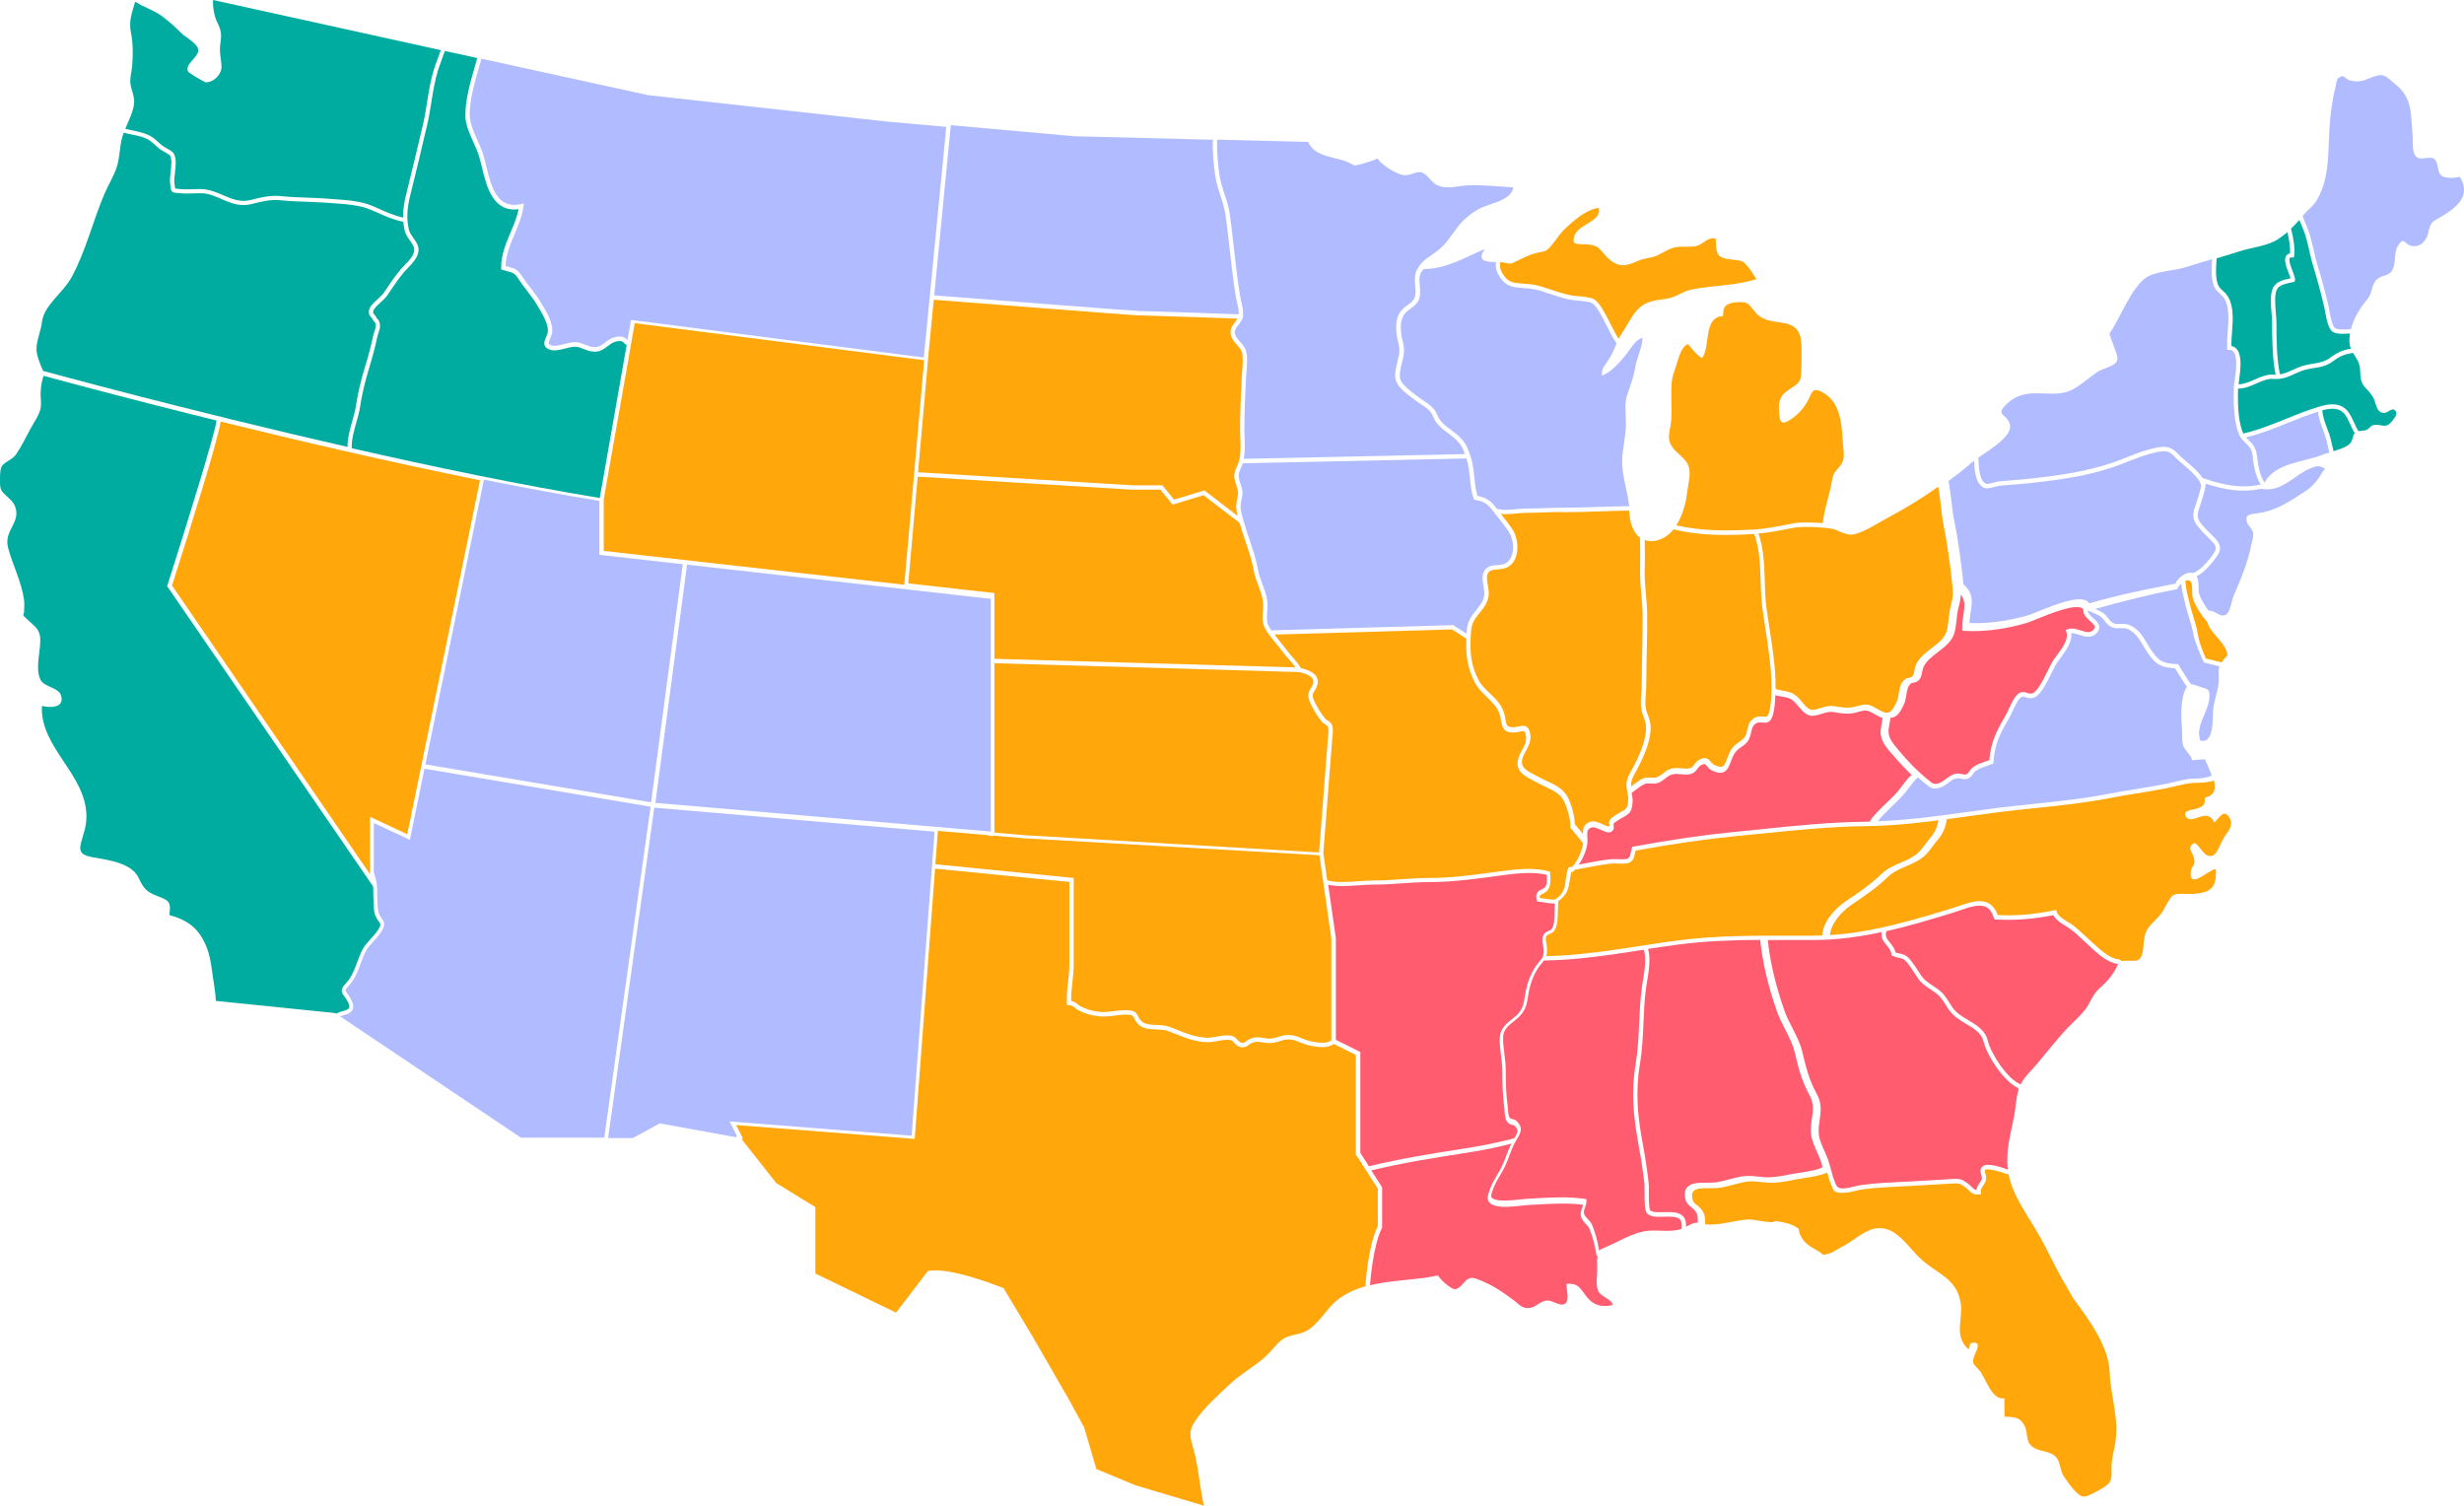 <?xml version="1.0" encoding="UTF-8"?><svg id="Tryb_izolacji6548d24a5a5c8" xmlns="http://www.w3.org/2000/svg" viewBox="0 0 562.08 343.47"><defs><style>.cls-1{fill:#b0bcff;}.cls-1,.cls-2,.cls-3,.cls-4{stroke-width:0px;}.cls-2{fill:#ff5c70;}.cls-3{fill:#ffa70b;}.cls-4{fill:#00aca0;}</style></defs><path class="cls-4" d="m79.28,102.01c-.05-1.9.51-3.93,1.06-5.88.35-1.26.69-2.44.86-3.58.44-2.88,1.09-5.68,2.05-8.81.79-2.55,1.41-4.9,1.88-7.16.05-.26.16-.57.26-.89.16-.47.33-1.01.33-1.34,0-.6-.11-.7-.28-.88-.13-.14-.3-.33-.46-.67-.08-.16-.18-.28-.31-.41-.29-.32-.66-.71-.49-1.64.15-.84,1.13-1.74,2.07-2.61.52-.48,1.05-.97,1.29-1.33l.5-.74c1.1-1.63,2.14-3.19,3.43-4.69.25-.29.54-.6.86-.92,1.1-1.14,2.34-2.42,2.15-3.75-.09-.61-.52-1.21-.96-1.83-.48-.67-.98-1.37-1.18-2.21-.16-.67-.27-1.36-.33-2.05-2.21-.49-3.96-1.25-5.94-2.12-.52-.23-1.05-.46-1.6-.7-2.42-1.03-5.8-1.26-8.78-1.46-.54-.04-1.06-.07-1.55-.11-1.46-.11-2.92-.16-4.35-.21-1.84-.06-3.76-.12-5.65-.33-2.32-.25-4.3.24-6.58.82l-.21.05c-2.61.66-4.74-.26-6.81-1.15-1.59-.68-3.11-1.37-4.83-1.33-.49,0-.99.02-1.5.03-1.06.03-2.14.07-3.19-.04-.24-.02-.43-.04-.6-.05-1.11-.09-1.36-.21-1.49-1.28-.02-.18-.05-.4-.1-.69-.14-.82-.02-1.82.1-2.88.17-1.43.34-2.9-.17-3.73-.12-.17-.89-.6-1.3-.83-.4-.22-.74-.42-.96-.58-.34-.26-.69-.58-1.05-.9-.48-.44-.98-.89-1.45-1.18-1.12-.68-2.43-.96-3.84-1.25-.65-.13-1.3-.27-1.93-.45-.13.37-.26.73-.36,1.1-.59,2.14-.53,4.41-1.16,6.53-.65,2.16-1.97,4.23-2.87,6.32-2.71,6.35-4.16,12.82-7.48,18.99-1.94,3.63-6.35,6.39-6.8,10.34-.22,1.97-1.27,4.22-1.23,6.15.03,1.53.85,3.42,1.51,4.94l.37.09c.49.13,32.12,8.81,69.06,17.24l-.02.02Z"/><path class="cls-4" d="m34.52,31.15c.56.34,1.09.82,1.6,1.29.34.3.66.6.98.84.17.12.51.32.85.51.89.5,1.45.83,1.65,1.18.69,1.12.5,2.77.31,4.37-.12.99-.22,1.91-.11,2.59.05.3.08.54.11.73.02.13.03.27.05.35.11.02.32.04.53.06.17,0,.38.03.62.06.99.1,2.03.06,3.06.03.52-.02,1.02,0,1.54-.03,1.93,0,3.61.72,5.21,1.41,2,.86,3.89,1.66,6.17,1.1l.21-.05c2.28-.57,4.43-1.11,6.93-.84,1.85.2,3.75.26,5.58.33,1.44.05,2.91.1,4.39.21.49.04,1.01.07,1.55.11,3.06.21,6.53.44,9.11,1.54.57.24,1.1.48,1.61.71,1.85.82,3.49,1.53,5.49,1.99-.03-1.57.18-3.24.64-5.08,1.38-5.54,2.68-10.99,3.9-16.21.39-1.68.67-3.43.94-5.12.4-2.5.81-5.09,1.59-7.55.21-.67.49-1.41.78-2.19.25-.67.51-1.37.75-2.05L48.62,0c-.15,1.5.3,3.84.9,5.03.96,1.89,1.07,2.75.75,4.88-.31,2.03.2,3.37.26,5.3.05,1.67-1.66,3.56-3.61,3.57-.24,0-3.9-2.13-4.05-2.49-.73-1.74,2.49-3.23,2.35-4.89-.13-1.54-2.81-2.8-3.83-3.82-1.4-1.4-2.76-2.62-4.34-3.82-1.93-1.47-4.26-2.08-6.22-3.38-.72,2.63-1.51,4.32-.96,7.04.48,2.41.51,5.04.27,7.74-.13,1.52-.58,2.61-.37,4.04.22,1.54,1,2.82.8,4.52-.22,1.88-1.21,3.77-1.99,5.65.57.16,1.17.28,1.77.41,1.42.3,2.89.6,4.15,1.37h0Z"/><path class="cls-4" d="m99.96,15.92c-.76,2.38-1.17,4.93-1.56,7.41-.27,1.71-.56,3.48-.96,5.19-1.22,5.22-2.52,10.68-3.9,16.22-.73,2.93-.81,5.38-.25,7.7.16.66.58,1.25,1.02,1.86.5.7,1.01,1.42,1.14,2.26.27,1.81-1.23,3.35-2.42,4.59-.3.31-.58.6-.82.88-1.25,1.47-2.27,2.99-3.36,4.61l-.5.75c-.3.45-.85.96-1.44,1.5-.71.66-1.67,1.55-1.77,2.06-.08.45,0,.54.24.79.15.16.34.36.48.67.09.2.18.3.29.42.3.33.52.63.54,1.53,0,.5-.19,1.1-.38,1.66-.09.29-.19.56-.23.78-.49,2.29-1.11,4.66-1.9,7.25-.95,3.08-1.59,5.84-2.02,8.67-.18,1.2-.54,2.46-.89,3.7-.56,1.98-1.13,4.03-1.02,5.84,18.67,4.25,38.63,8.4,56.57,11.34l6.13-34.87c-.18-.14-.35-.29-.49-.41-.55-.49-.75-.68-1.92-.41-.76.17-1.3.59-1.87,1.03-.55.42-1.12.86-1.89,1.11-.39.13-.77.18-1.14.18-.91,0-1.72-.32-2.46-.61-.53-.21-1.04-.41-1.55-.49-.77-.13-1.74.12-2.69.37-1.26.32-2.56.66-3.66.21-.53-.22-.87-.51-1.02-.9-.25-.62.03-1.28.31-1.9.2-.46.41-.93.42-1.39.06-1.75-1.29-3.98-2.26-5.59l-.19-.32c-.69-1.16-1.54-2.26-2.35-3.33-.67-.88-1.37-1.78-1.97-2.73-.81-1.24-1.27-1.36-2.35-1.63-.35-.09-.74-.19-1.2-.34l-.34-.11v-.35c-.07-2.85,1.06-5.52,2.14-8.1.76-1.81,1.49-3.53,1.83-5.3-5.85.78-7.3-5.15-8.36-9.54-.23-.93-.44-1.8-.68-2.58-.31-1.03-.79-2.07-1.29-3.19-.88-1.95-1.78-3.98-1.81-5.94-.04-3.67,1.07-7.51,2.13-11.21.2-.69.39-1.36.57-2.02l-7.38-1.61c-.25.75-.53,1.49-.79,2.19-.29.77-.56,1.5-.77,2.14h.04Z"/><path class="cls-4" d="m79.66,229.93c.14-.3,0-.85-.42-1.61-.23-.42-.46-.73-.67-1.01-.68-.91-1.01-1.55.19-2.83,1.3-1.39,1.81-2.6,2.52-4.44.1-.27.21-.55.31-.83.51-1.38,1.03-2.8,2.03-3.97.26-.31.54-.61.82-.91.72-.79,1.47-1.61,2-2.52.51-.85.37-1.05-.08-1.68-.19-.28-.43-.62-.65-1.08-.4-.85-.42-1.82-.45-2.77,0-.36-.02-.72-.05-1.05-.05-.54-.05-1.08-.05-1.59s0-.97-.05-1.43l-46.98-68.49.07-.23c4.43-13.86,10.89-34.74,11.2-37.56-22.8-5.63-39.11-10.11-39.45-10.2h-.02c-.64,2.06-.77,3.78-.59,5.89.2,2.31-1.07,3.81-2.13,5.73-1.14,2.04-2.17,4.24-3.45,6.16-1,1.51-2.64,1.7-3.4,2.91-.43.7-.5,4.34-.17,5.15.55,1.36,2.52,2.18,3.19,3.81,1.58,3.81-2.57,5.54-1.55,9.51,1.02,3.92,3.05,7.71,3.66,11.93.12.84,0,1.69.02,2.38,0,1.56-.76.66.63,2.03,1.2,1.19,2.7,2.01,2.98,3.86.42,2.79-1.29,7.3.15,10.03.89,1.68,4.18,1.69,4.68,3.6.79,2.92-2.75,2.71-4.39,2.32-.47,9.55,10.17,15.6,10.16,25.23,0,2.4-.74,3.99-1.28,6.15-.53,2.15.52,2.74,2.76,3.14,3.61.64,8.79,1.3,10.4,4.66,1.15,2.41,1.71,3.22,4.46,4.25,2.69,1.01,2.94,1.37,2.58,4.26,4.3,1.21,6.74,3.04,8.45,7.24.72,1.74,1.03,3.67,1.28,5.53.23,1.65.85,5.22.86,6.82l27.28,2.78.2.14c.4-.23.85-.43,1.41-.56.89-.21,1.37-.45,1.5-.75l.03-.02Z"/><path class="cls-1" d="m96.83,175.35l-3.33,16.23-8.23-3.84v11.27c.3.87.55,1.75.68,2.61.09.65.09,1.29.08,1.9,0,.52,0,1.01.04,1.5.04.36.05.74.06,1.12.02.85.05,1.72.36,2.38.18.38.38.68.56.94.49.71.95,1.37.12,2.77-.59,1-1.38,1.85-2.13,2.69-.27.3-.54.6-.8.9-.89,1.03-1.38,2.36-1.85,3.67-.1.28-.21.57-.31.84-.73,1.89-1.32,3.25-2.73,4.76-.72.77-.66.85-.12,1.56.22.29.49.65.75,1.14.6,1.11.74,1.87.45,2.51-.35.78-1.3,1.1-2.18,1.31-.25.06-.47.14-.68.23l41.26,27.68h19.02v-.07l10.56-75.42-51.55-8.66v-.02Z"/><path class="cls-1" d="m107.18,26.42c.02,1.76.89,3.68,1.72,5.54.49,1.09,1,2.22,1.33,3.31.25.81.46,1.69.69,2.63,1.13,4.62,2.4,9.85,7.89,8.67l.7-.15-.1.71c-.29,2.14-1.17,4.22-2.01,6.23-1,2.37-2.02,4.82-2.07,7.34.29.09.55.15.79.21,1.16.3,1.91.49,2.94,2.05.59.91,1.28,1.8,1.93,2.67.84,1.09,1.69,2.22,2.41,3.42l.19.32c1.05,1.72,2.47,4.1,2.4,6.14-.02.64-.28,1.23-.5,1.74-.19.44-.39.9-.3,1.14.06.16.29.28.48.35.79.33,1.87.04,3.03-.25,1.05-.27,2.13-.55,3.11-.38.61.1,1.19.33,1.74.55.98.38,1.9.75,2.93.41.61-.2,1.09-.56,1.58-.95.64-.49,1.29-.99,2.25-1.21,1.59-.36,2.11,0,2.81.64,0,0,0,0,.02.02l.81-4.58,66.79,8.56.06-.66,5.06-51.95-13.65-1.22-54.42-6.02-37.97-8.31c-.19.69-.39,1.38-.59,2.08-1.05,3.64-2.13,7.41-2.09,10.93h.02Z"/><polygon class="cls-1" points="168.1 259.11 166.42 255.82 207.96 259.07 213.19 189.72 149.25 184.24 138.72 259.61 144.36 259.61 150.5 256.26 167.96 259.43 168.01 259.11 168.1 259.11"/><polygon class="cls-3" points="210.82 82.18 144.79 73.72 137.72 113.89 137.72 125.67 206.29 133.39 210.82 82.18"/><polygon class="cls-1" points="226.02 136.61 156.73 128.81 149.5 183.15 226.02 189.69 226.02 136.61"/><path class="cls-1" d="m136.73,126.56v-12.3c-8.45-1.39-17.34-3.04-26.34-4.84l-13.35,64.95,51.48,8.65,7.23-54.31s-19.02-2.14-19.02-2.14Z"/><path class="cls-3" d="m50.33,96.16c-.61,4.13-6.21,22.13-11.09,37.41l45.17,65.86v-13.1l8.49,3.97,16.59-80.74c-20.62-4.16-41.73-9.09-59.16-13.39h0Z"/><path class="cls-1" d="m259.69,70.94c1.26,0,19.61.65,22.89.76.04-.84-.18-1.85-.4-2.77-.11-.46-.21-.9-.27-1.29-.59-3.57-1-7.23-1.4-10.77-.29-2.59-.6-5.26-.96-7.88-.22-1.55-.71-3.02-1.17-4.45-.44-1.33-.89-2.71-1.12-4.13-.27-1.65-.72-5.4-.59-8.53l-31.6-.8-28.17-2.52-3.79,38.82c15.95,1.25,45.54,3.55,46.58,3.55h0Z"/><path class="cls-3" d="m342.6,62.11c.88,1.59,1.72,2.23,3.22,2.43.64.09,1.25.13,1.86.18,1.33.11,2.59.2,4.01.66.5.16.98.33,1.47.49,1.64.55,3.19,1.06,4.86,1.44.5.11,1.22.18,1.99.25,1.38.13,2.81.26,3.62.71.94.52,1.84,2.05,2.61,3.44l.07.12c.42.76.79,1.5,1.15,2.23.56,1.11,1.11,2.19,1.78,3.22.23-.46.48-.9.77-1.31,2.02-2.97,2.99-6.12,6.56-7.18,1.73-.52,3.59-.43,5.31-1.11,1.48-.6,2.44-1.32,4.02-1.64,4.87-.99,10.02-.81,14.81-2.39-.74-.9-1.3-2.02-2.06-2.91-1.08-1.28-1.45-1.32-3.22-1.49-3.97-.39-3.86-1.07-4.06-4.82-1.95-.39-2.62,1.13-4.2,1.63-1.27.4-2.94.11-4.29.24-2,.21-3.08,1.15-4.81,1.96-1.39.65-3,.59-4.45,1.26-3.11,1.46-4.88,1.46-7.42-1.27-1.22-1.32-1.39-2.01-3.17-2.38-1.42-.29-2.62.07-3.99-.46-.85-4.35,6.55-4.29,5.65-7.99-2.81.35-5.76,2.92-7.76,4.84-1.25,1.21-2.16,2.76-3.23,3.97-1.12,1.27-1.33,1.03-3.22,1.48-1.7.41-3.05,1.15-4.62,1.91-1.68.82-1.18.5-2.95.25-.21-.03-.46-.05-.72-.06-.07.77-.04,1.49.41,2.3v.02Z"/><path class="cls-1" d="m278.24,40.25c.22,1.35.64,2.63,1.08,3.98.48,1.47.98,2.98,1.21,4.63.37,2.63.68,5.31.96,7.91.4,3.53.81,7.18,1.39,10.72.06.38.16.8.26,1.23.27,1.17.58,2.5.38,3.59-.12.67-.55,1.19-.95,1.7-.56.7-1.03,1.29-.85,2.18.13.62.64,1.18,1.16,1.78.56.63,1.12,1.26,1.35,2.06.38,1.29.22,3.24.1,4.81-.03.43-.07.83-.08,1.18-.2,3.81-.39,7.88-.39,12.02,0,.61.03,1.24.05,1.89.06,1.59.11,3.22-.18,4.73l50.44-1.08c-.47-1.29-.76-2.01-1.84-3.1-.59-.6-1.29-1.12-1.98-1.64-.96-.73-1.96-1.47-2.69-2.44-.31-.4-.51-.87-.71-1.3-.2-.46-.4-.89-.68-1.21-.54-.64-1.29-1.13-2.1-1.67-.39-.26-.78-.51-1.13-.78l-.52-.38c-1.54-1.13-3.66-2.69-4.12-4.36-.35-1.24.06-2.92.42-4.41.15-.6.28-1.16.35-1.62.15-1.05-.03-1.84-.25-2.74-.13-.55-.27-1.11-.34-1.79-.18-1.7-.2-3.66,1.02-5.22.46-.59,1.01-.98,1.54-1.37.68-.49,1.26-.92,1.54-1.62.31-.79.23-1.74.15-2.75-.07-.87-.15-1.76.03-2.61.12-.56.32-.95.55-1.28h0c.83-1.85,2.85-2.82,4.43-4.02,2.11-1.61,3.07-3.39,4.65-5.46,1.57-2.06,4.03-3.98,6.42-4.82,1.98-.7,6.07-1.73,6.27-4.26-3.32-.19-6.84-.56-10.14-.46-2.54.08-5.31,1.15-7.61-.26-1.1-.68-2-2.52-3.41-2.74-1.03-.16-2.56.89-3.86.68-1.75-.29-5.05-2.36-5.92-3.8-1.13.52-2.51.96-3.72,1.29-1.93.52-1.43.28-3-.43-2.93-1.31-7.64-1.13-9.1-4.63l-20.77-.52c-.11,2.76.22,6.18.58,8.36h0Z"/><path class="cls-3" d="m409.49,120.33l-1.06.21c-2.46.48-4.8.93-7.3,1.17,1.2,3.31,1.33,7.11,1.44,10.81.06,2.12.12,4.13.38,6.04.21,1.62.47,3.26.72,4.91.69,4.46,1.4,9.07,1.37,13.57v.14c.45.14.93.24,1.44.33.8.13,1.62.27,2.4.64.86.41,1.54,1.21,2.2,2,.66.78,1.28,1.51,1.96,1.72.56.18,1.37-.08,2.24-.34.95-.3,1.94-.6,2.92-.47.37.05.72.1,1.03.15,1.63.25,2.62.4,4.4-.12,2.29-.67,2.89-.33,4.37.49.3.17.64.36,1.04.57.77.4,1.35.52,1.8.37.65-.22,1.16-1.07,1.75-2.28.32-.68.44-1.41.55-2.12.18-1.13.37-2.3,1.37-3.14.32-.27.68-.33.99-.38.36-.06.57-.11.76-.32.25-.28.37-.89.47-1.42.09-.43.17-.84.32-1.18.72-1.64,2.19-2.77,3.62-3.86,1.51-1.15,2.94-2.25,3.39-3.85.25-.87.35-1.81.46-2.81.11-.98.22-2,.48-2.96.48-1.79.57-2.65.42-4.13-.59-5.74-1.3-10.6-2.18-14.87-.11-.52-.22-1.52-.37-2.8-.14-1.2-.4-3.43-.74-5.37-3.65,2.62-7.48,4.92-11.57,7.11-2.05,1.09-5.98,3.73-8.26,3.82-1.03.04-2.4-.57-3.73-1.18-1.87-.53-7.41-.75-9.09-.42v-.03Z"/><path class="cls-1" d="m323.88,62.81c-.15.71-.08,1.48,0,2.32.09,1.07.19,2.2-.21,3.2-.39.97-1.14,1.52-1.88,2.06-.5.36-.97.71-1.34,1.17-.99,1.27-.98,2.91-.82,4.5.06.62.19,1.15.32,1.67.23.95.45,1.87.27,3.11-.07.51-.22,1.09-.37,1.71-.33,1.36-.71,2.91-.43,3.91.37,1.33,2.41,2.82,3.75,3.82l.52.39c.35.26.72.5,1.08.75.83.55,1.68,1.11,2.31,1.86.37.44.6.94.82,1.44.19.41.36.8.6,1.11.65.86,1.54,1.53,2.5,2.24.72.54,1.45,1.08,2.09,1.73,1.29,1.31,1.61,2.2,2.15,3.68l.15.43c.6,1.65.77,3.34.93,4.97.15,1.47.29,2.86.72,4.24,1.48.29,2.74.82,3.91,2.29l.52.65s.09.11.13.17l.07-.18c.97.41,2.71.25,4.25.1.79-.07,1.52-.14,2.17-.14,1.39,0,2.81-.05,4.16-.1,1.36-.05,2.78-.1,4.18-.1,2.9,0,5.82-.1,8.63-.19,2.15-.07,4.37-.13,6.58-.17-.37-3.53-1.7-7.03-1.6-10.45.08-2.76.86-5.44.86-8.31,0-2.08-.37-4.54.26-6.53.68-2.15,1.49-3.95,1.86-6.34.32-2.1,1.69-4.81,1.66-6.75-1.56.31-2.78,2.61-3.77,3.83-1.43,1.76-3.31,3.95-5.47,4.8-.27-1.71,1.08-2.84,1.87-4.22.58-1,1.01-2.08,1.48-3.13-.86-1.23-1.5-2.52-2.17-3.84-.36-.72-.73-1.44-1.13-2.19l-.07-.12c-.47-.86-1.44-2.63-2.22-3.04-.64-.35-2.02-.48-3.24-.59-.8-.07-1.55-.15-2.11-.27-1.71-.39-3.29-.92-4.95-1.47-.49-.16-.97-.32-1.46-.49-1.3-.42-2.51-.52-3.77-.62-.62-.05-1.24-.1-1.91-.19-2.1-.28-3.1-1.37-3.97-2.92-.57-1.01-.62-1.94-.54-2.81-2.15-.06-4.57-.22-2.51-3-4.78,1.99-8.63,4.49-13.87,4.57-.46.36-.8.7-.95,1.45h0Z"/><path class="cls-3" d="m356.39,116.79c-1.39,0-2.79.05-4.15.1-1.36.05-2.78.1-4.2.1-.6,0-1.31.07-2.08.14-.87.08-1.73.16-2.54.16-.37,0-.72-.02-1.05-.06.92,1.14,1.84,2.35,2.6,3.45,1.14,1.68,1.5,4.33.85,6.3-.44,1.32-1.27,2.22-2.42,2.62-.58.2-1.17.24-1.76.29-1.16.09-1.9.19-2.27,1-.3.67-.12,1.77.05,2.76.12.7.23,1.36.19,1.93-.11,1.82-1.09,3.02-2.13,4.3l-.36.44c-1.48,1.85-1.53,2.82-1.64,5.16-.16,3.4.06,6.18,1.7,9.46.64,1.27,1.63,2.23,2.7,3.24,1.48,1.41,3,2.88,3.41,5.24l.06.37c.26,1.56.35,2.1,1.77,2.1h.04c.44,0,.85-.09,1.24-.17.71-.15,1.37-.29,1.93.13.46.35.71.99.79,2.09.1,1.31-.48,2.34-1.02,3.32-.44.79-.86,1.53-.92,2.39-.11,1.48,1.02,2.15,2.89,3.11.31.16.62.32.93.49.59.33,1.22.62,1.83.9,1.94.9,3.95,1.82,4.94,3.99.75,1.63,1.47,4.13,1.45,5.86l1.87,2.25c-.04-1.08.06-2.15,1.51-2.74.98-.4,2.08.1,3.04.55.51.23,1.19.55,1.41.45.1-.1.07-.3.05-.4-.06-.33-.13-.79.19-1.17.48-.6,1.41-1.12,2.04-1.47l.32-.18c1.38-.77,1.6-.89,1.76-2.59.07-.7-.05-1.31-.18-1.97-.12-.6-.24-1.21-.21-1.89.06-1.18.62-2.17,1.14-3.11.11-.19.22-.39.32-.59,1.36-2.55,3.14-6.3,3-9.45-.04-.81-.29-1.46-.55-2.17-.24-.65-.5-1.3-.57-2.08-.11-1.08-.03-2.33.05-3.52.05-.78.1-1.51.1-2.21,0-2.35.05-4.71.1-7.01.06-2.76.12-5.6.1-8.42-.02-1.53-.16-3.07-.29-4.57-.15-1.62-.3-3.3-.29-4.99,0-.35,0-.82,0-1.36.02-1.67.05-4.34-.04-6.69-1.62-1.23-2.35-3.69-2.43-5.98,0-.07,0-.14-.02-.21-2.23.03-4.46.09-6.62.17-2.82.1-5.75.2-8.67.2v-.04Z"/><path class="cls-3" d="m375.17,129.32c0,.55,0,1,0,1.35,0,1.64.15,3.3.29,4.9.14,1.51.28,3.08.29,4.65.03,2.83-.04,5.69-.1,8.45-.05,2.29-.1,4.66-.1,6.99,0,.73-.05,1.51-.1,2.27-.08,1.16-.15,2.36-.05,3.36.06.65.28,1.22.51,1.83.28.75.57,1.51.62,2.47.16,3.4-1.7,7.32-3.11,9.97-.11.21-.22.41-.33.61-.5.9-.96,1.73-1.01,2.69,0,.17,0,.34.03.52.19-.14.4-.29.61-.45.92-.7,1.95-1.48,2.91-1.55.48-.04.86,0,1.18,0,.62.04.98.07,1.66-.33.4-.23.7-.47.98-.7.6-.48,1.15-.94,2.35-1.11.6-.09,1.2-.03,1.81.03.67.07,1.3.13,1.82-.02.58-.17.8-.46,1.09-.87.29-.4.64-.89,1.37-1.2,1.37-.61,1.92.06,2.36.59.23.27.44.53.79.71.81.41,1.42.54,1.81.39.54-.21.83-.99,1.16-1.9.17-.45.35-.92.58-1.38.63-1.26,1.3-1.74,2.03-2.25.33-.23.67-.47,1.03-.81.59-.53.77-1.28.94-2.09.18-.77.36-1.55.93-2.13.97-1,1.96-.91,2.68-.84.75.07,1.03.11,1.33-.9.5-1.67.57-3.96.58-5.54.02-4.42-.69-8.99-1.36-13.41-.26-1.65-.51-3.3-.73-4.93-.26-1.96-.33-4.08-.39-6.14-.11-3.71-.24-7.54-1.47-10.75-.2,0-.38.04-.58.05-1.87.1-3.82.18-5.82.18-3.96,0-8.07-.31-11.99-1.28-.92,1.12-2.05,2.01-3.46,2.43-1.23.37-2.27.33-3.12,0,.07,2.18.04,4.52.02,6.16l-.03-.02Z"/><path class="cls-3" d="m399.49,120.85c3.04-.17,5.82-.71,8.76-1.29l1.06-.21c1.12-.22,4.04-.22,6.51-.02.24-3.03,1.54-6.4,2.06-9.53.37-2.28.85-2.09,2.08-3.82.94-1.33.6-2.73.47-4.45-.31-4.16-.29-9.62-4.68-12.05-2.26-1.24-2.39,0-3.16,1.56-.9,1.82-2.29,3.44-4.02,4.6-2.36,1.57-2.62.59-2.76-1.95-.13-2.57.45-3.64,2.54-4.98,2.02-1.3,2.52-1.59,2.54-4.12.02-2.13.18-4.36,0-6.48-.56-6.7-7.14-2.93-10.43-6.82-1.58-1.88-1.52-2.61-4.4-2.33-2.22.21-3.09.82-2.98,3.14-4.66.19-2.82,7.14-4.83,9.59-1.36-.83-2.18-2.01-3.18-3.18-.56.13-.71.46-1.05.83-.9.94-1.63,4.23-2.12,5.5-.77,2.01-.63,3.98-.63,6.14,0,1.97.13,4.02-.16,5.94-.3,1.99-.88,3.23.37,5.06,1,1.49,3.03,2.53,3.67,4.24.68,1.81-.07,4.26-.28,6.09-.25,2.28-.99,5.24-2.48,7.53,5.67,1.34,11.75,1.27,17.13.98l-.02.03Z"/><path class="cls-1" d="m282.65,109.24c.13.56.27.98.4,1.36.33.99.56,1.71.19,3.24-.45,1.85-.2,2.72.33,4.62l.11.38c.39,1.41.88,2.84,1.34,4.24.77,2.27,1.56,4.62,1.96,6.92.19,1.07.58,2.1.98,3.19.51,1.33,1.02,2.71,1.15,4.2.06.65,0,1.36-.04,2.06-.08,1.11-.16,2.27.19,3.07.17.4.43.83.74,1.27l41.49-1.19,3.05,1.95c.11-1.88.34-3.03,1.81-4.87l.36-.45c.97-1.19,1.81-2.23,1.9-3.73.03-.46-.07-1.06-.18-1.7-.2-1.17-.4-2.39.03-3.32.63-1.39,1.94-1.49,3.1-1.58.52-.04,1.05-.08,1.51-.24,1.05-.36,1.56-1.28,1.8-1.99.56-1.67.25-4-.72-5.42-.99-1.46-2.33-3.11-3.49-4.58l-.52-.65c-.93-1.16-1.9-1.69-3.59-1.98l-.29-.05-.1-.28c-.54-1.56-.7-3.18-.86-4.73-.15-1.45-.31-2.95-.78-4.4l-51.02,1.1c-.13.41-.29.78-.43,1.1-.37.83-.66,1.47-.43,2.46h-.02Z"/><path class="cls-3" d="m299.6,155.42c0-.9-1.09-1.62-3.23-2.11l-69.53-2.02v38.64l6.77.59,67.29,3.94c.26-3.36,1.82-23.27,2-25.8,0-.15.03-.35.05-.55.07-.66.17-1.77,0-2.21-.13-.33-.31-.44-.61-.62-.24-.15-.55-.34-.83-.67-.94-1.13-2.05-2.96-2.7-4.44-.73-1.67-.21-2.49.25-3.22.29-.47.55-.87.54-1.54v.02Z"/><path class="cls-3" d="m357.13,200.83c.12-.8.25-1.71.57-2.7l.1-.29.3-.05c.22-.03.44-.08.66-.11,1.11-1.37,2.23-3.67,2.36-5.35l-2.89-3.52v-.19c.07-1.58-.65-4.09-1.35-5.66-.84-1.86-2.6-2.67-4.45-3.54-.63-.29-1.27-.59-1.9-.95-.3-.17-.61-.32-.91-.48-1.76-.93-3.59-1.87-3.43-4.11.08-1.09.57-1.97,1.03-2.83.51-.91.97-1.77.91-2.8-.07-1-.28-1.29-.39-1.38-.19-.14-.63-.06-1.12.05-.43.09-.91.19-1.44.19h-.04c-2.28,0-2.5-1.38-2.77-2.97l-.06-.36c-.35-2.06-1.69-3.36-3.11-4.75-1.07-1.04-2.19-2.11-2.89-3.56-1.68-3.41-1.95-6.38-1.81-9.77l-3.28-2.12-40.48,1.18c.35.45.72.9,1.06,1.34.51.62.98,1.22,1.37,1.75.49.69,1.02,1.31,1.55,1.9.72.81,1.45,1.65,2.05,2.67,1.16.27,3.83,1,3.84,3.03,0,.97-.39,1.58-.7,2.08-.42.65-.69,1.09-.18,2.23.61,1.37,1.68,3.12,2.56,4.15.17.21.36.32.58.45.34.2.76.45,1.01,1.09.27.66.16,1.78.07,2.67-.02.19-.04.36-.05.51-.19,2.66-1.94,24.81-2.03,25.96l.88,6.22c1.82.58,4.67.39,7.2.21,1.14-.08,2.23-.16,3.14-.16h.15c2.13,0,4.29-.15,6.38-.29,2.12-.14,4.32-.29,6.52-.29,4.6,0,8.89-.56,13.44-1.16.59-.08,1.1-.15,1.63-.22,3.76-.52,8.43-1.18,12.04-.13l.35.1v.36c.02.17.03.35.04.53.06,1.08.13,2.28-.53,3.23-.36.5-.84.73-1.21.91-.51.23-.72.33-.64.94l.19.03c1.07.18,2.17.35,3.24.35,2.03-1.32,2.23-2.61,2.49-4.41h-.02Z"/><path class="cls-3" d="m292.35,148.39c-.36-.51-.84-1.07-1.33-1.68-1.06-1.29-2.16-2.63-2.67-3.81-.44-1.02-.35-2.3-.27-3.53.05-.69.09-1.33.04-1.9-.12-1.34-.59-2.6-1.09-3.93-.41-1.08-.84-2.21-1.03-3.37-.39-2.23-1.17-4.54-1.93-6.77-.46-1.35-.93-2.75-1.31-4.13l-8.22-6.31-7.06,2.16-2.78-3.42h-6.55l-48.81-2.97-2.15,24.35,19.65,2.21v15l68.68,1.96c-.47-.68-.99-1.27-1.55-1.9-.54-.61-1.09-1.23-1.61-1.96h0Z"/><path class="cls-3" d="m258.17,110.71h7l2.66,3.27,6.91-2.11,7.58,5.82c-.35-1.35-.47-2.39-.06-4.07.31-1.26.14-1.78-.17-2.71-.13-.4-.28-.86-.42-1.44-.31-1.31.1-2.22.49-3.08.18-.41.37-.84.5-1.32.42-1.53.34-3.34.27-5.08-.03-.66-.05-1.3-.05-1.93,0-4.17.19-8.25.39-12.07.02-.37.05-.78.08-1.21.12-1.49.26-3.34-.06-4.46-.17-.58-.64-1.11-1.14-1.68-.6-.67-1.2-1.36-1.39-2.24-.29-1.34.45-2.27,1.03-3,.19-.24.38-.47.52-.71-3.77-.13-21.43-.75-22.62-.75-1.3,0-41.52-3.15-46.68-3.56l-1.17,12.04-2.42,27.31,48.75,2.97h0Z"/><path class="cls-4" d="m505.88,64.71c.25.78.66,1.14,1.16,1.6.52.46,1.1.98,1.54,1.99.96,2.19.78,4.82.59,7.36-.09,1.14-.17,2.24-.14,3.27.49.09.89.33,1.21.71,1.31,1.52.82,5.02.5,7.33-.04.25-.07.48-.09.69,1.24,0,2.42-.53,3.69-1.08,1.38-.62,2.8-1.24,4.31-1.11.16,0,.31,0,.46.02-.73-3.52-.8-7.97-.8-11.92,0-.54-.06-1.25-.12-2.01-.19-2.19-.39-4.66.43-6.1.74-1.3,2.45-1.66,3.7-1.92.07,0,.13-.03.2-.04-.09-.33-.28-.82-.44-1.22-.55-1.44-1.17-3.08-.54-3.96.15-.2.41-.43.86-.51.09-1.28-.18-3.11-.61-4.86-.67.56-1.35,1.1-2.12,1.6-2.43,1.6-5.88,1.84-8.66,2.74-1.78.58-3.57,1.1-5.36,1.63,0,.15-.02.3-.03.45-.12,1.85-.25,3.76.27,5.39v-.03Z"/><path class="cls-1" d="m445.72,118.34c.87,4.29,1.59,9.18,2.19,14.94v.09l.03-.03c2.28,2.01,1.95,4.04,1.61,6.21-.13.82-.26,1.68-.26,2.58,4.21.16,8.59-.42,13.32-1.76.39-.11,1.15-.42,2.12-.81,4.49-1.83,9.04-3.53,11.09-2.58.34.16.6.38.78.66,6.36-1.88,13.46-3.31,19.68-4.51.27-.76,1.05-1.54,1.79-2,.76-.46,1.48-.6,2.06-.41h0c1.42-.16,3.94-2.96,5.06-4.82.68-1.14-.05-1.92-1.4-3.21-.36-.34-.73-.7-1.06-1.06l-.48-.52c-1.36-1.47-2.43-2.62-1.62-5.2.16-.51.32-.98.48-1.44.42-1.23.78-2.34.99-3.61-.03-1.45-2.6-3.64-4.15-4.95-.42-.36-.78-.67-1.06-.92-.24-.23-.46-.45-.66-.66-.7-.71-1.19-1.21-2.14-1.36-1.02-.16-2.65.28-3.74.58l-.14.04c-1.59.43-3.22,1.07-4.8,1.7-1.13.45-2.31.91-3.46,1.3-5.63,1.88-11.06,2.73-18,3.52-1.73.2-3.49.34-5.19.47-.85.07-1.71.14-2.56.21-.22.02-.62.12-1.03.24-.79.21-1.45.37-1.96.37-.22,0-.41-.03-.58-.1-1.8-.73-2.23-3.53-2.3-6.18-.26.19-.49.37-.68.52-1.68,1.46-3.4,2.81-5.15,4.09.28,1.5.54,3.45.82,5.9.14,1.19.26,2.23.36,2.7h.03Z"/><path class="cls-1" d="m453.02,110.37c.29.12,1.34-.17,1.9-.31.48-.13.89-.24,1.2-.27.85-.08,1.71-.14,2.56-.21,1.69-.13,3.44-.27,5.15-.47,6.88-.78,12.25-1.63,17.8-3.48,1.12-.38,2.29-.83,3.41-1.28,1.6-.64,3.26-1.29,4.91-1.74l.14-.04c1.16-.32,2.93-.79,4.15-.6,1.27.21,1.97.9,2.69,1.65.2.2.4.41.63.62.26.25.62.55,1.02.89,1.32,1.11,2.97,2.52,3.87,3.91l.44.15c4.59,1.54,8.34,2.27,12.82,1.35-1.03-1.64-1.43-3.49-1.67-5.11-.04-.29-.07-.58-.1-.84-.09-.85-.16-1.52-.6-2.29-.29-.5-.69-.88-1.11-1.29-.54-.52-1.1-1.06-1.44-1.87-.99-2.35-1.39-5.86-1.21-10.73,0-.39.09-.93.19-1.63.28-2.01.75-5.37-.27-6.55-.24-.28-.54-.41-.95-.41h-.47l-.02-.47c-.07-1.21.03-2.53.13-3.82.18-2.42.37-4.92-.5-6.89-.36-.81-.81-1.22-1.3-1.65-.55-.49-1.11-1-1.45-2.04-.58-1.81-.44-3.82-.32-5.75v-.08c-1.96.58-3.91,1.14-5.86,1.78-2.59.84-6.14.92-8.47,2.01-3.88,1.81-6.65,9.9-9.09,13.15.08.23.15.46-.03.04.29.96,1.73,4.5,1.85,5.43.26,2.03-3.09,2.3-4.61,3.33-2.07,1.42-3.88,3.19-6.14,4.23-2.57,1.19-5.69.51-8.52.64-2.49.11-4.53.86-6.31,2.75-2.19,2.33.21,1.79,1.01,4.21.86,2.57-4.11,5.63-7.13,7.68.02,2.44.29,5.39,1.68,5.94l.03.03Z"/><path class="cls-4" d="m527.88,83.95c-.63.1-1.28.21-1.98.39-.81.21-1.57.55-2.36.91-1.46.67-2.99,1.36-4.98,1.19-1.27-.11-2.5.45-3.83,1.03-1.3.58-2.63,1.17-4.09,1.17h-.09c-.17,4.64.21,7.97,1.13,10.16,0,.03.03.06.05.09,3.36-.76,6.62-2.08,9.77-3.35,2.52-1.02,5.13-2.08,7.77-2.84,1.71-.5,4.18-.95,5.91.7.81.78,1.35,1.96,1.87,3.1.29.64.59,1.28.92,1.85.6-.1,1.46-.1,1.83-.26.74-.3.9-.98,1.63-1.12,1.89-.38,2.77,1.13,4.38-1.09.42-.58,1.16-1.38.7-2.06-.83-1.18-1.74.5-2.76.38-1.88-.22-1.61-2.32-2.53-3.78-1.06-1.68-2.43-2.23-2.7-4.17-.24-1.78.11-2.69-.95-4.44-.29-.48-.56-.88-.79-1.3-1.73.2-3.16.78-4.5,1.83-1.45,1.13-2.89,1.37-4.41,1.62h.03Z"/><path class="cls-4" d="m534.51,94.11c-1-.96-2.52-1.12-4.75-.51.06,1.34.55,2.66,1.07,4.04.32.84.65,1.71.86,2.59.09.35.17.73.26,1.12.11.52.23,1.06.37,1.57,1.49-.45,3.08-.98,3.79-1.78.67-.75.5-1.63,1.03-2.32-.36-.61-.67-1.27-.97-1.94-.51-1.1-.98-2.16-1.65-2.79h0Z"/><path class="cls-1" d="m561.08,40.31c-1.2.33-3.34.55-4.36-.45-.72-.7-.45-2.89-1.45-3.62-.98-.71-2.91.36-3.91-.35-1.27-.88-.86-3.61-1-4.98-.48-4.78.08-8.43-3.82-11.58-2.15-1.74-2.56-2.82-5.29-1.76-2.15.83-3.28,1.41-5.51.65-1-.35-.81-1.21-1.94-.65-.96.49-.78,1.37-1,2.18-.54,1.92-.81,3.94-1.08,5.93-.61,4.54-.31,9.24-1.03,13.74-.33,2.05-1.03,4.21-2.1,6.09-.88,1.58-2.02,2.14-3.21,3.64-.04.05-.08.09-.12.14.23.68.53,1.37.89,2.22l.06.13c.74,1.71,1.14,3.53,1.55,5.29.25,1.1.51,2.24.83,3.32.91,2.98,1.76,6.09,2.58,9.53.06.26.13.63.2,1.05.22,1.26.64,3.6,1.32,4.04.58.38,2.16.33,3.6.21.64-2.54,2.11-4.9,3.75-6.82,1.18-1.38.88-3.26,2.11-4.45,1.38-1.35,2.93-.54,3.75-2.59.68-1.68.15-3.76,1.23-5.34,1.47-2.15,1.23.15,3.44.27,1.85.1,2.97-1.45,3.33-2.97.66-2.84.79-2.4,3.44-4.02,3.52-2.16,6.33-4.81,3.76-8.85h0Z"/><path class="cls-4" d="m532.14,75.7c-.96-.64-1.38-2.58-1.76-4.71-.07-.4-.13-.75-.19-.99-.81-3.41-1.65-6.51-2.56-9.47-.35-1.11-.61-2.28-.85-3.39-.39-1.72-.79-3.49-1.49-5.11l-.06-.13c-.27-.63-.51-1.18-.72-1.73-.61.7-1.22,1.36-1.89,1.99.59,2.19.92,4.58.71,6.13l-.06.45-.45-.02c-.17,0-.4,0-.49.13-.33.46.29,2.07.66,3.03.39,1.03.61,1.63.53,2.06l-.06.32-.31.08c-.2.05-.42.09-.65.14-1.12.24-2.52.53-3.04,1.44-.67,1.17-.46,3.59-.3,5.52.07.78.13,1.51.13,2.1,0,3.96.07,8.42.8,11.85,1.08-.17,2.04-.6,3.02-1.05.79-.37,1.63-.75,2.53-.97.74-.19,1.41-.3,2.06-.41,1.45-.24,2.7-.45,3.95-1.42,1.38-1.08,2.88-1.73,4.64-2-.22-.54-.36-1.11-.36-1.84,0-.55.06-1.08.14-1.62-.58.04-1.11.07-1.6.07-1.02,0-1.84-.12-2.35-.46h0Z"/><path class="cls-1" d="m530.73,100.48c-.21-.82-.53-1.67-.83-2.48-.5-1.32-1-2.67-1.11-4.09-2.34.73-4.66,1.65-6.91,2.56-3.07,1.24-6.24,2.51-9.55,3.3.18.2.37.39.58.59.46.44.92.88,1.28,1.51.54.94.63,1.78.73,2.67.03.26.06.53.1.8.24,1.59.61,3.26,1.54,4.74,2.63-4.61,8.7-4.54,13.3-6.36.41-.16.93-.32,1.51-.49-.15-.55-.28-1.1-.4-1.64-.08-.38-.16-.76-.25-1.09v-.02Z"/><path class="cls-1" d="m503.17,110.36c-.02.18-.05.35-.08.53h0c-.21,1.41-.6,2.59-1.04,3.91-.16.46-.32.92-.48,1.42-.64,2.02.09,2.79,1.4,4.21l.49.53c.32.36.67.69,1.01,1.01,1.26,1.2,2.68,2.55,1.56,4.43-.7,1.16-2.96,4.15-4.96,5.04.46.71.46,1.7.46,2.55,0,.52,0,1.01.09,1.32.39,1.26,1.22,2.72,2.21,4.02v-.04c1.69-.08,2.85,2.04,4.25.66.68-.67,1.05-3.08,1.47-4.06,1.64-3.83,3.22-7.58,4.01-11.64.18-.89.58-1.78.38-2.75-.2-1.02-1.04-1.39-1.33-2.29-.61-1.9.56-1.88,2.59-2.16,4.22-.57,7.59-2.97,11.05-5.24,1.21-.79,2.72-2.6,3.38-3.88.47-.9,1.36-.89-.26-1.48-.77-.28-1.68.12-2.33.38-3.77,1.53-6.42,5.53-11.18,4.68-4.49.9-8.34.24-12.73-1.18l.03.02Z"/><path class="cls-3" d="m314.3,279.8v-8.66l-5.02-7.8v-22.69l-5.07-2.53c-1.74,1.59-6.31.16-6.51.09-.43-.14-.83-.3-1.21-.46-.79-.33-1.48-.61-2.4-.64-.83-.02-1.42.16-2.11.38-.4.13-.81.26-1.3.35-1.06.21-1.89.07-2.62-.06-.83-.14-1.56-.26-2.49.13-.28.12-.48.27-.69.43-.34.27-.72.56-1.38.56-.18,0-.38-.02-.62-.07-.57-.13-.96-.55-1.3-.92-.24-.26-.46-.51-.69-.58-.84-.28-2-.06-3.1.14-.83.15-1.7.3-2.45.28-2.77-.14-4.74-.92-7.02-1.82-.61-.24-1.24-.49-1.91-.74-.76-.28-1.72-.32-2.65-.36-1.29-.05-2.61-.11-3.58-.77-.89-.6-1.19-1.24-1.41-1.71-.27-.58-.39-.84-1.66-.89-.95-.04-1.86.08-2.81.21-1.12.15-2.28.3-3.48.18-1.83-.18-3.5-.67-4.85-1.43-.31-.18-.57-.37-.79-.54-.43-.33-.75-.58-1.32-.59h-.46l-.02-.47c-.09-1.66.09-3.28.27-4.87.14-1.27.29-2.58.29-3.88v-18.88l-30.63-3.04-4.65,61.66-40.74-3.17,1.61,3.14h-.42l7.97,10.1,8.92,5.48v15.15l18.4,8.92,7.25-9.48c5.02-1.12,17.28,3.9,17.28,3.9l6.69,11.15,8.36,14.5,3.34,6.13,2.78,9.48,8.92,3.71,15.61,4.65c-.94-4.06-1.29-9.38-2.51-13.41-.68-2.24-.96-3.67.42-5.78,2.09-3.18,5.5-6.19,8.28-8.77,2.75-2.56,6.21-4.22,8.77-6.96,1.08-1.15,2.14-2.64,3.55-3.37,1.51-.77,3.39-.74,4.89-1.58,2.89-1.62,4.4-4.93,6.95-6.98,1.93-1.55,4.14-2.52,6.5-3.19v-.13c.02-.41.58-8.99,2.78-13.52v.02Z"/><path class="cls-2" d="m343.59,260.15c.53-.13,1.25-.32,1.89-.54.76-1.26,1.03-1.81.07-2.76-.17-.17-.33-.2-.56-.25-.36-.07-.85-.17-1.27-.84-.39-.62-.45-1.55-.51-2.38-.02-.28-.03-.54-.06-.76-.36-2.63-.44-5.22-.44-8.29,0-1.14-.15-2.34-.3-3.5-.17-1.36-.35-2.75-.29-4.08.1-2.11,1.47-3.2,2.79-4.26.23-.19.46-.37.69-.56,1.33-1.13,1.88-2.19,2.17-4.18.29-2.02.78-4.4,2.22-6.79.44-.73.86-1.23,1.19-1.63.72-.85,1.08-1.28.93-3.02-.02-.22-.07-.45-.12-.7-.15-.74-.33-1.66.18-2.45.27-.43.71-.62,1.09-.79.28-.12.55-.24.69-.43.64-.86.66-2.56.68-4.07,0-.62.02-1.22.06-1.75-1.09-.02-2.17-.2-3.22-.38l-.86-.14-.07-.33c-.38-1.68.5-2.09,1.13-2.38.32-.15.62-.29.83-.58.46-.65.4-1.63.35-2.56,0-.06,0-.12,0-.18-3.37-.85-7.76-.24-11.32.25-.54.07-1.06.15-1.55.21-4.69.61-9.03,1.18-13.7,1.18-2.17,0-4.35.15-6.47.29-2.15.15-4.37.3-6.58.29-.91,0-1.98.07-3.11.15-2.44.17-5.15.36-7.14-.12l1.75,12.2v23.18l5.58,2.78v23.02l1.96,3.05c7.15-1.73,14.43-2.92,21.38-3.99,3.89-.6,7.06-1.22,9.97-1.95v.03Z"/><path class="cls-2" d="m364.52,294.32c-.53-1.26-.16-3.34-.16-4.72,0-1.49-.12-2.37.09-3l-.29-.31-.02-.16c-.21-1.68-.93-4.36-1.57-5.86-.17-.38-.48-.71-.81-1.06-.46-.48-.98-1.03-1.13-1.82-.13-.73.09-1.34.29-1.88.09-.23.17-.46.22-.68-3.44-.45-6.85-.26-10.44-.06l-1.77.1c-.59.03-1.27.1-2,.18-2,.21-4.25.44-5.82,0-.82-.23-1.32-.56-1.57-1.05-.39-.77-.06-1.65.4-2.87.43-1.14,1-2.12,1.56-3.05.36-.62.74-1.25,1.06-1.91.4-.82.73-1.7,1.05-2.54.35-.92.71-1.86,1.16-2.76-.33.09-.65.17-.94.25-2.94.74-6.14,1.37-10.06,1.97-6.82,1.05-13.96,2.21-20.96,3.89l2.48,3.87v9.18l-.05.11c-2.01,4.01-2.63,11.89-2.72,13.05,4.04-.99,8.41-1.16,12.32-1.68,1.07-.14,2.16-.37,3.18-.56.72,1.12,2.55,2.78,3.81,3.16,1.45-.12,2.15-2.08,3.4-2.51.98-.34,2.5.49,3.39.87,2.4,1.03,4.7,2.64,6.76,4.2,1.15.86,1.83,1.86,3.44,1.72,1.63-.14,2.52-1.7,4.25-1.72,1.19,0,2.95,1.53,4.04.65.95-.76.18-3.33.24-4.45,2.73-.26,3.18,1.14,4.59,2.94,1.58,2.02,3.53,2.47,5.98,1.88-.4-1.48-2.75-1.78-3.43-3.37h0Z"/><path class="cls-3" d="m233.38,191.2l-6.72-.58v.08h-1v-.16l-11.71-1-.58,7.61,31.56,3.13v19.76c0,1.36-.15,2.69-.29,3.99-.16,1.4-.32,2.84-.28,4.28.62.12,1.03.44,1.43.75.2.16.41.32.67.47,1.22.69,2.76,1.14,4.45,1.3,1.1.11,2.15-.03,3.26-.18.96-.12,1.96-.26,2.98-.21,1.74.07,2.15.65,2.52,1.47.2.42.4.85,1.06,1.3.74.5,1.87.55,3.06.6,1.01.04,2.06.09,2.95.42.68.25,1.32.5,1.93.75,2.2.87,4.08,1.62,6.7,1.75.65.03,1.42-.11,2.23-.26,1.24-.23,2.51-.46,3.6-.11.47.16.81.53,1.11.85.27.29.52.56.79.62.6.14.78,0,1.16-.3.23-.18.51-.39.92-.56,1.21-.5,2.15-.34,3.04-.19.71.12,1.39.23,2.27.06.43-.08.81-.21,1.19-.32.7-.22,1.42-.46,2.44-.42,1.11.04,1.95.38,2.74.72.36.15.73.3,1.13.43,1.89.61,4.88,1.01,5.65.02l.06.04v-23.18l-2.72-19.04-67.59-3.88Z"/><path class="cls-2" d="m383.25,278.19c-.67-.72-2.2-.68-3.67-.64-1.54.05-2.99.09-3.81-.7-.55-.53-.64-2.07-.62-5.09,0-.72,0-1.34-.02-1.62-.28-2.62-.72-5.57-1.35-8.99-1.17-6.39-1.74-11.99-.64-18.56.51-3.06.65-6.21.79-9.25.12-2.71.24-5.51.63-8.25.07-.46.15-.96.23-1.48.37-2.24.82-5.01.19-6.96-.26.04-.53.08-.78.12-7.22,1.11-14.66,2.25-22,2.34-.15.21-.32.42-.51.64-.33.39-.7.84-1.09,1.49-1.34,2.22-1.8,4.47-2.08,6.38-.28,1.93-.78,3.32-2.5,4.78-.24.2-.48.39-.71.58-1.25,1-2.34,1.87-2.42,3.52-.06,1.23.11,2.52.28,3.9.15,1.18.31,2.42.31,3.61,0,3.02.07,5.56.43,8.12.03.24.05.52.07.83.04.67.1,1.5.35,1.9.2.31.34.34.63.4.29.06.68.14,1.05.52,1.55,1.55.8,2.79.07,4-.12.21-.25.42-.38.64-.57,1-.98,2.11-1.38,3.18-.33.86-.67,1.76-1.08,2.61-.34.7-.73,1.34-1.09,1.97-.56.94-1.08,1.83-1.46,2.83-.37.99-.65,1.74-.46,2.11.11.21.43.4.94.54,1.38.38,3.53.16,5.43-.03.74-.08,1.44-.15,2.04-.18l1.76-.1c3.63-.2,7.38-.41,11.07.13l.42.06v.43c0,.55-.16,1.02-.32,1.45-.18.48-.33.89-.24,1.35.09.5.46.87.86,1.31.38.39.77.8.99,1.34.65,1.52,1.35,4.08,1.6,5.85.32-.24.76-.46,1.37-.72,2.91-1.22,5.55-2.94,8.67-3.62,2.82-.61,6.08.35,8.8-.61v-.37c.08-.84-.05-1.39-.38-1.75h0Z"/><path class="cls-2" d="m386.47,275.99c-.25-.28-.5-.48-.74-.67-.55-.43-1.11-.87-1.33-2.1-.18-.99-.03-1.79.46-2.36.92-1.09,2.75-1.08,4.51-1.07.71,0,1.38,0,1.92-.06,1.07-.15,2.11-.42,3.21-.71.84-.22,1.71-.45,2.58-.62,1.45-.27,2.74-.13,4.01,0,.55.06,1.1.12,1.69.14,1.82.08,3.54-.25,5.35-.6l.88-.17c.36-.07.83-.14,1.37-.22,1.67-.26,4.76-.73,5.37-1.34-.15-.55-.31-1.1-.51-1.66-.21-.6-.49-1.2-.78-1.85-.6-1.33-1.21-2.71-1.34-4.1-.11-1.24.05-2.37.21-3.46.26-1.76.5-3.42-.54-5.28-1.84-3.32-2.55-6.33-3.38-9.82-.42-1.77-1.32-3.53-2.2-5.24-.67-1.3-1.35-2.65-1.83-4.02-2.05-5.81-3.3-11.16-3.86-16.38-6.11.04-12.3.24-18.36,1.02-2.39.31-4.81.68-7.21,1.03.63,2.16.18,4.97-.2,7.27-.08.52-.17,1-.23,1.46-.38,2.69-.5,5.47-.62,8.16-.13,3.08-.28,6.26-.8,9.37-1.07,6.43-.53,11.93.64,18.21.64,3.44,1.08,6.41,1.36,9.07.04.35.03.95.03,1.74,0,1.18-.03,3.97.31,4.37.51.49,1.82.45,3.09.42,1.7-.05,3.45-.1,4.42.94.52.56.73,1.36.65,2.39,1.3-.62,1.57-.93,2.72-.93l-.03-.18c0-1.42,0-1.85-.84-2.79h0Z"/><path class="cls-2" d="m431.49,171.91l-.15-.18c-1.05-1.26-2.06-2.46-2.3-4.1-.12-.85.06-1.78.21-2.6.09-.45.16-.87.19-1.25-.29-.09-.59-.21-.91-.38-.42-.22-.78-.41-1.07-.59-1.38-.77-1.71-.95-3.6-.4-1.99.59-3.18.4-4.82.15-.32-.05-.66-.1-1.02-.15-.76-.1-1.64.17-2.5.43-1.01.31-1.97.61-2.82.34-.95-.3-1.7-1.18-2.42-2.03-.6-.7-1.2-1.42-1.87-1.74-.64-.31-1.36-.43-2.13-.55-.43-.07-.87-.15-1.3-.26-.04,1.48-.18,3.24-.6,4.63-.53,1.78-1.55,1.68-2.38,1.6-.66-.07-1.22-.12-1.86.54-.37.38-.52,1-.67,1.66-.2.87-.44,1.87-1.25,2.6-.42.38-.8.65-1.13.88-.7.49-1.19.84-1.7,1.88-.21.42-.38.86-.54,1.29-.41,1.08-.79,2.11-1.74,2.48-.69.27-1.52.13-2.62-.43-.54-.27-.85-.66-1.1-.96-.4-.48-.51-.62-1.18-.31-.49.21-.71.52-.96.87-.33.46-.71.98-1.62,1.24-.71.2-1.46.12-2.2.05-.57-.06-1.09-.11-1.55-.04-.92.15-1.32.47-1.87.9-.3.24-.65.52-1.1.79-.94.55-1.57.51-2.23.46-.31-.02-.64-.04-1.03,0-.68.05-1.62.78-2.39,1.35-.37.29-.73.56-1.05.76v.04c.14.7.28,1.41.2,2.26-.21,2.13-.68,2.48-2.27,3.36l-.31.17c-.53.3-1.4.79-1.76,1.23-.04.05,0,.25.02.4.06.39.18,1.1-.62,1.47-.64.29-1.41-.07-2.24-.45-.79-.36-1.67-.77-2.26-.53-.92.38-.94.92-.87,2.14.02.35.04.73.02,1.1-.06,1.6-.93,3.65-1.96,5.19.56-.1,1.12-.21,1.67-.32,1.88-.36,3.83-.74,5.78-.91.36-.03.84,0,1.36,0,.81.03,1.92.08,2.33-.14.47-.25.56-.6.69-1.31.06-.34.13-.72.28-1.11l.1-.27.28-.05c8.82-1.61,16.1-2.66,22.94-3.33,1.93-.19,3.87-.39,5.82-.59,7.96-.82,16.2-1.67,24.24-1.74.28,0,.55-.02.83-.02.78-1.32,2.32-2.8,3.81-4.23.88-.84,1.71-1.64,2.38-2.39.37-.41.77-.93,1.19-1.5.72-.95,1.46-1.93,2.2-2.56-1.46-1.38-2.95-2.96-4.51-4.82l-.03-.02Z"/><path class="cls-3" d="m401.48,190.18c-1.95.2-3.89.4-5.82.59-6.74.66-13.92,1.7-22.57,3.27-.06.23-.1.46-.14.68-.13.72-.28,1.53-1.2,2.02-.65.34-1.76.3-2.82.25-.48-.02-.93-.04-1.22,0-1.91.18-3.83.55-5.69.9-.89.17-1.82.35-2.74.5-.22.24-.43.46-.64.62l-.16-.2c-.18.68-.29,1.31-.37,1.92-.26,1.72-.52,3.34-2.61,4.82-.1.57-.11,1.33-.12,2.15-.02,1.65-.04,3.51-.86,4.63-.29.4-.71.58-1.07.75-.29.13-.55.24-.66.42-.29.45-.17,1.06-.04,1.71.06.28.11.55.13.81.08.93,0,1.58-.14,2.09,7.1-.13,14.33-1.23,21.34-2.31,2.95-.46,6-.92,9-1.31,8.49-1.09,17.17-1.06,25.56-1.03h4.37c.89,0,1.79-.03,2.67-.07.12-2.95,2.71-6,5.3-7.74l.32-.22c2.88-1.95,5.37-3.63,7.86-6.03,1.33-1.28,2.92-1.97,4.45-2.62,1.35-.58,2.62-1.12,3.74-2.06.71-.59,1.34-1.44,1.96-2.28.39-.53.76-1.01,1.14-1.46.89-1.01,1.47-2.32,1.73-3.86-5.43.71-10.97,1.28-16.54,1.34-7.99.08-16.19.92-24.14,1.74h-.02Z"/><path class="cls-2" d="m460.49,248.27h0c-3.46-1.55-7.23-7.5-7.99-10.63-.49-1.99-2.15-2.97-3.93-4.03-1.46-.87-2.95-1.76-3.99-3.25-.31-.44-.56-.85-.8-1.23-.71-1.13-1.22-1.95-2.58-2.89-.3-.21-.59-.4-.86-.58-1.19-.79-2.12-1.41-2.95-2.67l-.48-.74c-.59-.91-1.14-1.77-1.8-2.58-.73-.91-1.14-1-1.88-1.16-.38-.08-.86-.19-1.45-.43l-.27-.11-.04-.29c-.12-.86-.61-1.45-1.13-2.09-.65-.78-1.35-1.66-1.09-2.97-5.02,1.08-10.22,1.82-15.5,1.82h-4.4c-2.02,0-4.05-.02-6.09,0,.55,5.13,1.8,10.41,3.81,16.12.46,1.3,1.13,2.62,1.79,3.91.9,1.77,1.84,3.59,2.28,5.48.82,3.43,1.53,6.39,3.3,9.6,1.2,2.16.92,4.08.66,5.93-.15,1.04-.31,2.11-.2,3.23.11,1.22.7,2.52,1.26,3.79.29.64.58,1.3.81,1.93.3.83.52,1.65.73,2.43.26.97.5,1.88.88,2.8l.18.46c.23.61.68.93,1.33.97.86.06,1.88-.18,2.86-.42.59-.14,1.2-.28,1.76-.36,3.02-.41,5.95-.55,9.03-.7l1.68-.08c1.74-.09,3.47-.2,5.21-.3,1.64-.1,3.28-.2,4.92-.29,1.64-.08,2.13.14,3.39,1.07.29.21.53.45.76.68.45.44.75.72,1.18.78.05-.7.37-1.14.67-1.55.22-.3.42-.59.52-.98.08-.34,0-.63-.12-.97-.16-.5-.38-1.19.28-1.86,1.08-1.1,5.16.46,5.76.7h.06c-.57-4.14.6-8.05,1.4-12.11.41-2.08.4-4.2,1.05-6.19-.04-.02-.07-.03-.12-.06l.12-.21v.03Z"/><path class="cls-3" d="m452.92,266.83c-.21.22-.2.35-.04.86.12.4.28.89.14,1.5-.14.59-.43.99-.68,1.34-.31.44-.54.75-.47,1.39l.05.48-.47.07c-.15.02-.29.03-.42.03-.96,0-1.54-.57-2.05-1.07-.2-.2-.41-.41-.65-.58-1.09-.8-1.35-.96-2.75-.88-1.64.09-3.27.18-4.91.28-1.74.11-3.48.21-5.22.3l-1.68.08c-3.06.15-5.97.29-8.95.7-.51.07-1.07.2-1.66.34-1.07.25-2.16.51-3.16.44-1.48-.1-1.71-.36-2.19-1.61l-.18-.45c-.36-.88-.6-1.76-.83-2.6-1.05.6-3.12.96-5.51,1.33-.53.08-1,.15-1.35.22l-.89.17c-1.88.36-3.64.71-5.61.62-.6-.03-1.18-.09-1.75-.15-1.25-.13-2.42-.26-3.73,0-.85.16-1.71.38-2.52.6-1.08.29-2.19.58-3.34.73-.61.08-1.32.08-2.07.07-1.47,0-3.13-.02-3.76.73-.29.34-.36.85-.24,1.55.15.86.46,1.1.97,1.5.26.21.56.44.87.79,1.09,1.23,1.1,1.98,1.1,3.46v.23h.08c3.25.29,6.53-.92,9.77-1.13,1.19-.08,6.04,1.15,5.96.37,1.3.09,3.25.46,4.41,1.08,1.82.96.8.68,1.52,2.18.91,1.92,2.25,2.53,4.04,3.59,1.45.86.67,1.04,2.38.59,1.06-.28,2.22-1.16,3.19-1.65,2.3-1.14,4.71-3.49,7.21-4.04,4.95-1.09,7.74,4.41,10.99,7.21,3.73,3.21,7.63,4.21,8.67,9.31.83,4.05-1.75,7.74,1.91,11.05.03-.39.35-.89.3-1.42,2.87-.77,1.49,1.51,1.03,2.72-.79,2.09-.17,1.87,1.23,3.61,1.36,1.71,2.72,6.73,5.55,6.2.07,1.38,0,2.8.06,4.18,2.08.12,3.58.03,4.59,2.16.97,2.05-.05,3.78,2.38,5.09,1.58.84,3.73.63,4.89,2.12.96,1.24.77,3.01,1.75,4.41.88,1.27,2.98,4.36,4.37,4.46,1.09.08,3.67-1.52,4.67-2.12,1.97-1.21,1.76-2.15,1.75-4.41,0-1.96.46-3.5.8-5.36,1.05-5.69-1.02-10.97-1.23-16.57-.22-5.91-4.81-12-8.28-16.73l-1.7-2.97c-2.24-3.71-3.88-7.49-6-11.25-2.49-4.43-6.03-8.96-7.09-14.12l-.55-.07c-1.4-.61-4.31-1.32-4.71-.94h0Z"/><path class="cls-2" d="m476.95,216.08c-.24-.22-.48-.44-.71-.64-.42-.38-.84-.77-1.25-1.16-.91-.86-1.85-1.74-2.86-2.46-.29-.21-.64-.42-.99-.64-1.04-.63-2.19-1.34-2.74-2.42-4.69.92-8.86,1.24-13.1.99l-.34-.02-.11-.33c-.41-1.28-1-2.09-1.8-2.49-1.52-.76-3.67-.02-5.96.76-.58.2-1.17.4-1.74.58-4.72,1.44-9.76,2.97-15,4.16-.45,1.12.03,1.71.74,2.57.51.62,1.08,1.31,1.3,2.28.4.14.73.21,1.03.28.8.18,1.5.33,2.43,1.51.69.86,1.28,1.78,1.86,2.66l.48.73c.72,1.1,1.54,1.64,2.67,2.39.28.18.57.38.88.59,1.54,1.06,2.14,2.05,2.86,3.18.23.37.47.76.77,1.19.91,1.32,2.31,2.15,3.68,2.96,1.88,1.12,3.8,2.26,4.39,4.65.73,2.97,4.36,8.63,7.47,9.98h.02c.98-1.94,2.61-3.29,3.95-4.93,1.99-2.42,3.98-4.89,6.12-7.27,1.89-2.11,4.35-3.94,5.58-6.32.98-1.91,1.45-2.65,3.22-4.23,1.34-1.19,2.6-2.96,3.35-4.67l-.06-.07c-2.34-.31-4.37-2.15-6.16-3.8h0Z"/><path class="cls-1" d="m506.27,152.01c-.67-.16-1.33-.33-1.95-.49-.58-.15-1.11-.28-1.58-.4h-.03c-.86-2.01-2.13-5.02-2.34-6.33-.21-1.33-.62-2.66-1.02-3.96-.28-.91-.57-1.86-.79-2.79-.08-.33-.16-.66-.24-.98-.25-1.01-.51-2.06-.65-3.14l-.05-.44c-.02-.12-.03-.23-.04-.35-.5.43-.85.93-.88,1.24h0c-5.66,1.09-12.77,2.83-18.75,4.54.58.24,1.17.51,1.75.88.51.33.85.77,1.18,1.2.38.49.73.95,1.31,1.21.4.18.93.16,1.51.14.66-.02,1.41-.05,2.09.25,2.07.92,3.08,2.63,4.06,4.3.35.59.71,1.21,1.12,1.77,1.71,2.36,2.53,2.63,5.65,2.84l.26.02.54.89c.54.89,1.48,2.45,2.41,3.72.49-.05,1.1.23,2.06.54,1.85.58,2.3.53,2.08,2.75-.33,3.23-3.24,6.18-2.04,9.53,3.03.8,2.79-4.61,2.89-6.55.14-2.88,1.49-5.2,1.32-8.07-.07-1.18-.1-1.69.16-2.28h-.02Z"/><path class="cls-3" d="m507.76,148.15c-.95-2.19-3.58-3.85-4.26-6.29-1.53-1.71-2.8-3.85-3.3-5.47-.14-.46-.14-1.03-.13-1.63,0-1.27-.04-2.11-.72-2.35-.21-.07-.51-.03-.85.11.04.28.07.55.11.82l.05.44c.13,1.04.37,2.01.63,3.03.08.33.16.66.24.99.21.91.5,1.84.77,2.73.41,1.33.83,2.69,1.05,4.09.28,1.73.96,3.48,1.64,5.13.06.15.14.31.21.46.42.1.87.22,1.37.34.7.18,1.46.37,2.2.55.06-.09.11-.17.18-.26.9-1.31,1.56-.97.81-2.69h0Z"/><path class="cls-3" d="m500.59,192.3c1.48.67,2.18,3.65,4.25,2.83.98-.39,1.88-3.24,2.6-4.26.87-1.21,2.11-2.67,1.17-4.29-1.32-2.24-2.25,0-3.51,1.03-1.66-3.63-5.01.67-6.39-1.23-1.19-1.63,2.01-1.71,2.51-1.93,1.4-.6,1.79-.65,1.74-2.51,2.34-.45,2.53-2.07,2.05-3.91-.91.42-2.44.52-3.56.54-.37,0-.74,0-1.08.03-1.31.08-2.62.39-3.9.69-.32.08-.65.15-.97.23-2.73.62-5.51,1.06-8.18,1.49-1.97.32-4,.64-6.01,1.04-5.71,1.12-11.55,1.73-17.21,2.31-2.7.28-5.49.57-8.23.92-2.38.3-4.77.63-7.13.96-1.54.21-3.08.43-4.64.63-.27,1.88-.95,3.44-2.04,4.67-.36.41-.72.89-1.1,1.4-.65.88-1.33,1.79-2.12,2.45-1.23,1.03-2.63,1.63-4,2.21-1.53.66-2.96,1.28-4.17,2.43-2.56,2.47-5.1,4.19-8.02,6.17l-.32.22c-2.27,1.54-4.72,4.32-4.87,6.89,9.77-.61,19.19-3.47,27.62-6.05.57-.17,1.14-.37,1.71-.56,2.37-.82,4.83-1.66,6.72-.71.98.49,1.7,1.4,2.19,2.75,4.15.22,8.27-.13,12.91-1.07l.44-.09.14.42c.32.98,1.47,1.68,2.48,2.29.38.23.74.45,1.05.68,1.07.77,2.03,1.68,2.96,2.55.41.38.82.77,1.23,1.14.23.21.47.43.72.65,1.73,1.58,3.68,3.36,5.78,3.56l.2.02.31.34c3.16-.38,4.59,1.07,5.01-3.2.15-1.56.22-3.03,1.02-4.2.81-1.19,2.26-2.33,3.18-3.61.65-.9,1.76-3.46,2.59-4,.81-.52,3.47-.24,4.42-.29,4.15-.24,5.57-1.42,5.33-5.66-1.35-.12-6.2,4.89-5.72.6.17-1.56,1.29-1.38.66-3.39-.4-1.28-1.67-2.14.21-3.21l-.03.02Z"/><path class="cls-1" d="m496.27,152.47c-3.19-.24-4.29-.69-6.14-3.24-.43-.6-.81-1.23-1.17-1.85-.95-1.6-1.84-3.1-3.61-3.9-.47-.21-1.04-.19-1.65-.17-.66.02-1.34.04-1.96-.23-.8-.37-1.27-.97-1.69-1.51-.29-.38-.57-.74-.94-.97-.69-.44-1.41-.73-2.16-1.04-.19-.08-.39-.16-.59-.24-.04,0-.08.02-.12.04.07.58.65,1.1,1.25,1.65.67.6,1.36,1.23,1.39,2.05.02.47-.19.93-.61,1.37-1.21,1.27-2.65.8-3.93.39-.67-.22-1.31-.42-1.88-.38.33,1.94-1.26,4.07-2.44,5.67-.28.37-.53.71-.74,1.02-.34.5-.78,1.39-1.25,2.33-1.19,2.39-2.53,5.11-4.02,5.66-.85.31-1.49.1-1.96-.06-.51-.17-.74-.25-1.21.16-.58.51-1.23,1.92-1.76,3.04-.31.67-.61,1.31-.88,1.76-2.06,3.41-3.21,5.99-3.46,9.83l-.02.31-.29.12c-.39.16-.81.3-1.24.45-.9.3-1.83.62-2.51,1.13-.26.19-.42.43-.59.67-.27.4-.58.85-1.29,1.12-.51.2-1.08.07-1.57-.03-.26-.06-.53-.11-.69-.1-.85.1-1.4.52-2.04,1.01-.51.39-1.04.79-1.76,1.07-.54.2-.97.29-1.35.29-.86,0-1.42-.47-2.22-1.15l-.43-.36c-.4-.33-.81-.69-1.22-1.06-.68.57-1.45,1.58-2.14,2.49-.44.58-.86,1.13-1.25,1.57-.69.78-1.54,1.59-2.44,2.45-1.25,1.19-2.51,2.41-3.3,3.49,6.79-.22,13.56-1.15,20.11-2.06,2.37-.33,4.76-.66,7.15-.96,2.75-.34,5.55-.64,8.25-.92,5.63-.59,11.45-1.19,17.12-2.3,2.02-.4,4.06-.72,6.04-1.04,2.66-.43,5.42-.87,8.12-1.48.32-.07.64-.15.96-.22,1.32-.31,2.67-.64,4.07-.72.36-.02.74-.03,1.12-.04.96-.02,2.5-.3,3.23-.65-.49-1.33-1.17-2.68-1.53-3.73l-2.97.21c-.33-1.38-1.83-2.31-2.13-3.61-.22-.93-.1-2.92-.21-4.03-.24-2.42-.24-6.39.81-8.5.12-.25.24-.44.36-.6-.82-1.11-1.66-2.46-2.44-3.77l-.27-.44h.06Z"/><path class="cls-2" d="m474.83,138.66c-1.84-.85-7.37,1.41-10.35,2.61-1,.41-1.8.73-2.23.86-4.32,1.23-8.35,1.84-12.24,1.84-.64,0-1.28-.02-1.92-.05l-.45-.02-.02-.45c-.06-1.18.11-2.27.27-3.24.27-1.75.48-3.18-.6-4.59-.03.87-.18,1.72-.51,2.94-.24.9-.35,1.88-.45,2.82-.11,1-.22,2.03-.49,2.98-.54,1.93-2.17,3.17-3.76,4.38-1.39,1.06-2.7,2.07-3.32,3.47-.11.25-.18.6-.26.98-.14.69-.28,1.4-.7,1.89-.43.49-.96.58-1.34.65-.23.04-.41.07-.53.16-.73.61-.87,1.51-1.04,2.54-.12.75-.25,1.6-.64,2.4-.71,1.49-1.35,2.47-2.33,2.8-.21.07-.44.11-.68.11-.04.41-.12.84-.2,1.29-.15.78-.31,1.6-.21,2.27.2,1.37,1.07,2.41,2.09,3.62l.15.18c2.21,2.65,4.29,4.76,6.34,6.44l.44.36c1.13.95,1.37,1.15,2.58.69.58-.22,1.03-.56,1.5-.92.69-.53,1.41-1.08,2.52-1.21.32-.04.67.04,1.02.11.36.08.76.17,1,.08.41-.16.58-.41.82-.75.2-.29.42-.62.82-.91.81-.6,1.82-.94,2.79-1.27.31-.1.61-.2.9-.31.31-3.87,1.51-6.5,3.58-9.96.25-.41.53-1.02.83-1.67.62-1.34,1.27-2.71,2-3.36.9-.8,1.62-.56,2.18-.36.42.14.77.26,1.29.07,1.11-.41,2.47-3.15,3.46-5.16.5-1.02.94-1.89,1.31-2.44.21-.32.48-.68.77-1.06,1.17-1.57,2.75-3.71,2.16-5.28l-.18-.47.47-.18c.98-.37,1.99-.04,2.96.27,1.32.43,2.16.65,2.9-.13.23-.24.34-.45.33-.64,0-.4-.54-.88-1.06-1.34-.75-.67-1.65-1.51-1.58-2.63-.07-.21-.21-.36-.45-.47l.04.02Z"/></svg>